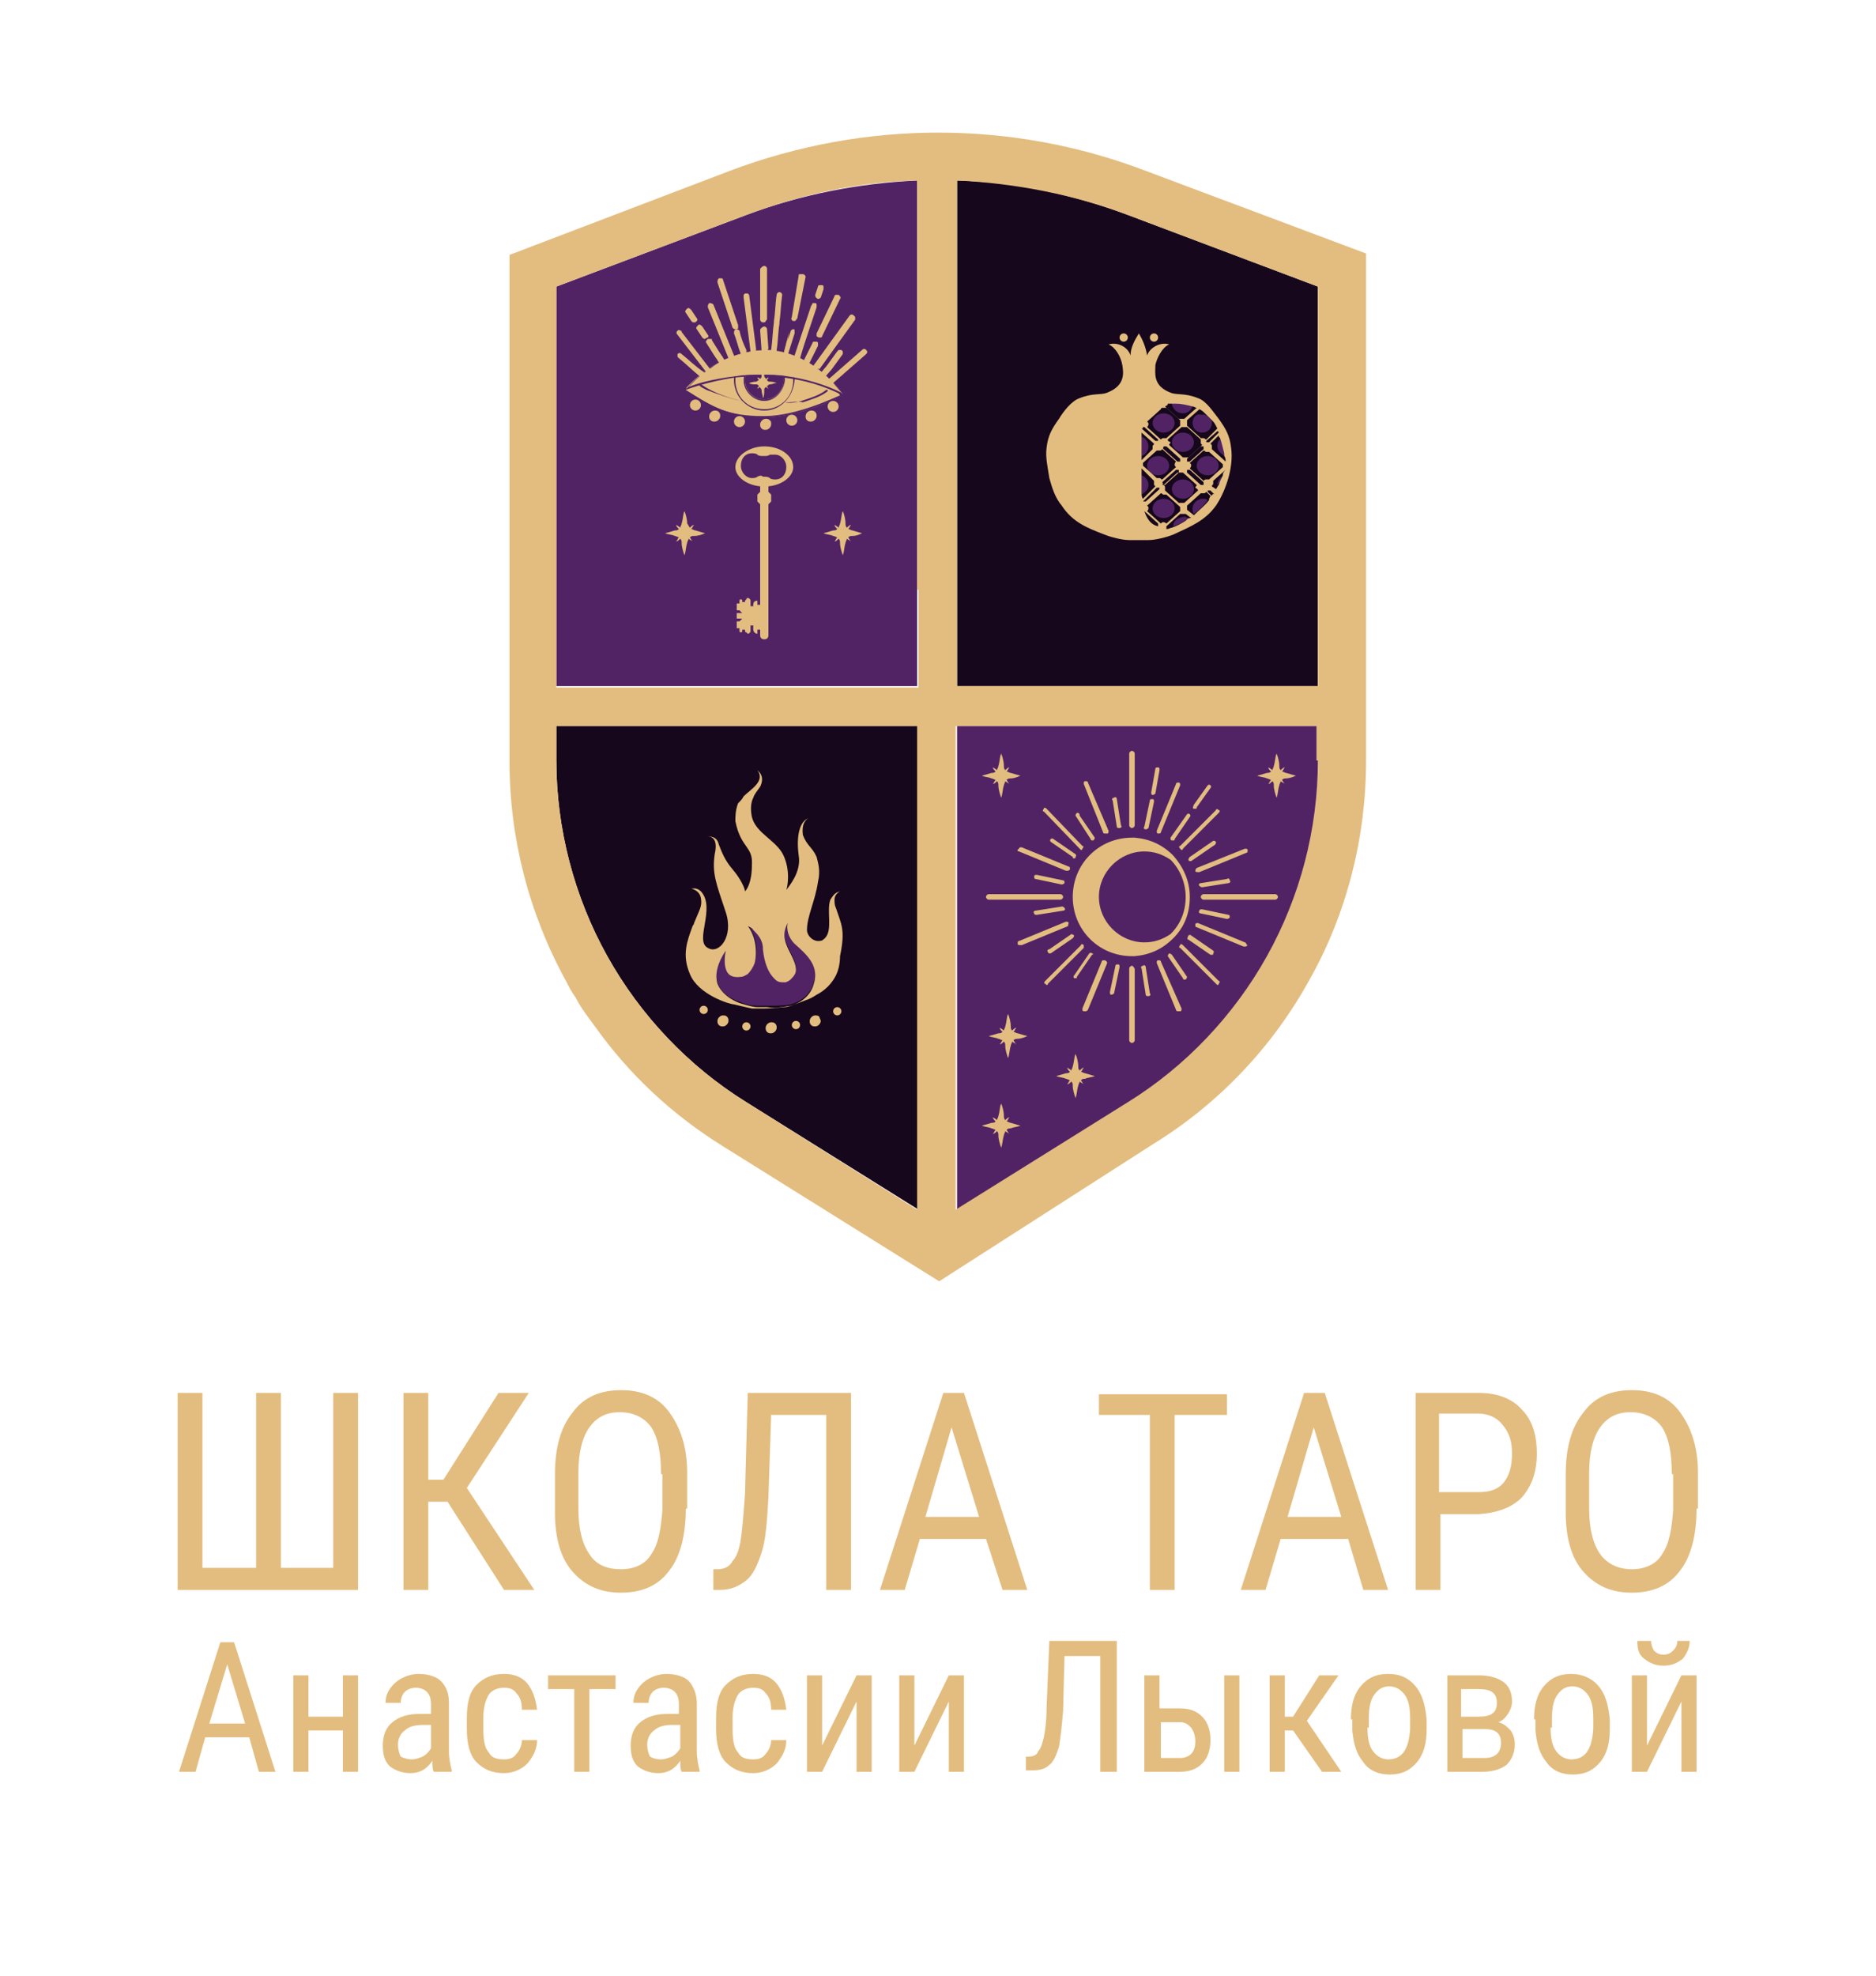 <?xml version="1.0" encoding="UTF-8"?> <svg xmlns="http://www.w3.org/2000/svg" width="950" height="1000" viewBox="0 0 950 1000" fill="none"> <g clip-path="url(#clip0_31_297)"> <path d="M377.964 557.882L465.132 612.275V367.505H281.729V384.939C281.729 419.806 290.795 453.977 307.531 483.963C324.268 513.949 348.675 539.751 377.964 557.882Z" fill="#16071C"></path> <path d="M667.364 145.051L571.13 108.789C543.236 98.328 513.947 92.052 484.659 91.355V347.282H667.364V145.051Z" fill="#16071C"></path> <path d="M377.964 108.788L281.729 145.05V297.77V347.282H464.435V297.77V91.355C435.146 92.749 405.858 98.328 377.964 108.788Z" fill="#512365"></path> <path d="M642.26 483.963C658.996 453.977 668.062 419.806 668.062 384.939V367.505H484.659V612.275L571.827 557.882C601.116 539.751 625.523 513.949 642.26 483.963Z" fill="#512365"></path> <path d="M580.195 86.472C512.552 60.67 437.936 60.67 369.596 86.472L258.02 129.011V385.636C258.02 423.99 267.782 462.344 286.611 496.514C288.006 499.304 289.4 502.093 291.492 504.883C294.282 510.461 297.768 514.645 301.255 519.527C318.689 543.934 340.307 564.157 366.109 580.196L475.593 648.537L584.379 578.802C617.155 558.578 644.351 529.987 663.18 495.817C682.008 462.344 691.771 423.99 691.771 384.938V128.313L580.195 86.472ZM667.364 384.938C667.364 419.806 658.299 453.976 641.562 483.962C624.826 513.948 600.418 539.75 571.13 557.881L483.961 612.274V367.505H666.667V384.938H667.364ZM465.132 298.467V347.979H281.729V298.467V145.05L377.964 108.788C405.858 98.327 435.146 92.051 464.435 91.354V298.467H465.132ZM667.364 347.281H484.658V91.354C513.947 92.749 543.236 98.327 571.13 108.788L667.364 145.05V347.281ZM281.729 384.938V367.505H464.435V612.274L377.964 557.881C348.675 539.75 324.268 513.948 307.531 483.962C290.795 453.976 281.729 419.108 281.729 384.938Z" fill="#E3BD7F"></path> <path d="M573.222 419.107C573.92 419.107 574.617 418.41 574.617 417.712V381.45C574.617 380.753 573.92 380.055 573.222 380.055C572.525 380.055 571.828 380.753 571.828 381.45V417.712C571.828 418.41 572.525 419.107 573.222 419.107Z" fill="#E3BD7F"></path> <path d="M573.222 488.842C572.525 488.842 571.828 489.54 571.828 490.237V526.499C571.828 527.196 572.525 527.894 573.222 527.894C573.92 527.894 574.617 527.196 574.617 526.499V490.237C573.92 489.54 573.92 488.842 573.222 488.842Z" fill="#E3BD7F"></path> <path d="M538.355 453.975C538.355 453.278 537.657 452.581 536.96 452.581H500.698C500.001 452.581 499.303 453.278 499.303 453.975C499.303 454.673 500.001 455.37 500.698 455.37H536.96C537.657 455.37 538.355 454.673 538.355 453.975Z" fill="#E3BD7F"></path> <path d="M645.746 452.581H609.484C608.787 452.581 608.089 453.278 608.089 453.975C608.089 454.673 608.787 455.37 609.484 455.37H645.746C646.444 455.37 647.141 454.673 647.141 453.975C647.141 453.278 646.444 452.581 645.746 452.581Z" fill="#E3BD7F"></path> <path d="M546.723 429.567L547.42 430.265C547.42 430.265 548.118 430.265 548.118 429.567C548.815 428.87 548.815 428.173 548.118 428.173L529.987 409.344C529.289 408.647 528.592 408.647 528.592 409.344C527.895 410.042 527.895 410.739 528.592 410.739L546.723 429.567Z" fill="#E3BD7F"></path> <path d="M599.024 478.382C598.327 477.685 597.629 477.685 597.629 478.382C596.932 479.079 596.932 479.777 597.629 479.777L615.761 497.908L616.458 498.605C616.458 498.605 617.155 498.605 617.155 497.908C617.853 497.21 617.853 496.513 617.155 496.513L599.024 478.382Z" fill="#E3BD7F"></path> <path d="M548.815 478.382C548.118 477.685 547.42 477.685 547.42 478.382L529.289 496.513C528.592 497.21 528.592 497.908 529.289 497.908L529.986 498.605C529.986 498.605 530.684 498.605 530.684 497.908L548.815 479.777C548.815 479.777 548.815 479.079 548.815 478.382Z" fill="#E3BD7F"></path> <path d="M597.629 429.567L598.327 430.265C598.327 430.265 599.024 430.265 599.024 429.567L617.155 411.436C617.853 410.739 617.853 410.041 617.155 410.041C616.458 409.344 615.761 409.344 615.761 410.041L597.629 428.173C596.932 428.173 596.932 428.87 597.629 429.567Z" fill="#E3BD7F"></path> <path d="M558.578 421.199C558.578 421.896 559.275 421.896 559.973 421.896C559.973 421.896 559.973 421.896 560.67 421.896C561.367 421.896 561.367 421.199 561.367 420.501L550.907 396.094C550.907 395.397 550.21 395.397 549.512 395.397C548.815 395.397 548.815 396.094 548.815 396.791L558.578 421.199Z" fill="#E3BD7F"></path> <path d="M587.866 486.749C587.866 486.052 587.169 486.052 586.472 486.052C585.774 486.052 585.774 486.749 585.774 487.447L595.537 511.157C595.537 511.854 596.235 511.854 596.932 511.854C596.932 511.854 596.932 511.854 597.629 511.854C598.327 511.854 598.327 511.157 598.327 510.459L587.866 486.749Z" fill="#E3BD7F"></path> <path d="M541.144 467.225C541.144 466.527 540.447 466.527 539.75 466.527L516.04 476.29C515.342 476.29 515.342 476.988 515.342 477.685C515.342 478.382 516.04 478.382 516.737 478.382C516.737 478.382 516.737 478.382 517.434 478.382L541.144 468.619C540.447 468.619 541.144 467.922 541.144 467.225Z" fill="#E3BD7F"></path> <path d="M605.301 440.725C605.301 441.422 605.998 441.422 606.695 441.422C606.695 441.422 606.695 441.422 607.393 441.422L631.103 431.659C631.8 431.659 631.8 430.962 631.8 430.264C631.8 429.567 631.103 429.567 630.405 429.567L605.998 439.33C605.301 440.027 605.301 440.725 605.301 440.725Z" fill="#E3BD7F"></path> <path d="M516.04 430.962L539.75 440.725C539.75 440.725 539.75 440.725 540.447 440.725C541.144 440.725 541.144 440.725 541.842 440.027C541.842 439.33 541.842 438.633 541.144 438.633L517.434 428.87C516.737 428.87 516.04 428.87 516.04 429.567C514.645 430.264 515.342 430.962 516.04 430.962Z" fill="#E3BD7F"></path> <path d="M630.405 476.988L606.695 467.225C605.998 467.225 605.301 467.225 605.301 467.922C605.301 468.619 605.301 469.317 605.998 469.317L629.708 479.08C629.708 479.08 629.708 479.08 630.405 479.08C631.103 479.08 631.103 479.08 631.8 478.382C631.103 478.382 631.103 476.988 630.405 476.988Z" fill="#E3BD7F"></path> <path d="M559.275 486.052C558.578 486.052 557.881 486.052 557.881 486.749L548.118 510.459C548.118 511.157 548.118 511.854 548.815 511.854C548.815 511.854 548.815 511.854 549.512 511.854C550.21 511.854 550.21 511.854 550.907 511.157L560.67 487.447C560.67 486.749 559.973 486.052 559.275 486.052Z" fill="#E3BD7F"></path> <path d="M586.472 421.896C587.169 421.896 587.169 421.896 586.472 421.896C587.169 421.896 587.866 421.896 587.866 421.199L597.629 397.489C597.629 396.791 597.629 396.094 596.932 396.094C596.235 396.094 595.537 396.094 595.537 396.791L585.774 420.501C585.774 421.199 585.774 421.896 586.472 421.896Z" fill="#E3BD7F"></path> <path d="M543.933 434.449C544.63 434.449 544.63 434.449 544.63 433.751C545.328 433.054 544.63 432.357 544.63 432.357L533.473 424.686C532.775 423.989 532.078 424.686 532.078 424.686C531.381 425.383 532.078 426.081 532.078 426.081L543.236 433.751C543.236 434.449 543.236 434.449 543.933 434.449Z" fill="#E3BD7F"></path> <path d="M601.814 475.592L612.971 483.263H613.668C614.366 483.263 614.366 483.263 614.366 482.566C615.063 481.868 614.366 481.171 614.366 481.171L603.208 473.5C602.511 472.803 601.814 473.5 601.814 473.5C601.116 474.895 601.116 475.592 601.814 475.592Z" fill="#E3BD7F"></path> <path d="M552.999 482.565C552.302 481.868 551.604 482.565 551.604 482.565L543.933 493.723C543.236 494.42 543.933 495.118 543.933 495.118H544.631C545.328 495.118 545.328 495.118 545.328 494.42L552.999 483.263C553.696 483.263 553.696 482.565 552.999 482.565Z" fill="#E3BD7F"></path> <path d="M593.445 425.383H594.143C594.84 425.383 594.84 425.383 594.84 424.686L602.511 413.528C603.208 412.831 602.511 412.133 602.511 412.133C601.814 411.436 601.116 412.133 601.116 412.133L592.748 423.988C592.748 424.686 592.748 425.383 593.445 425.383Z" fill="#E3BD7F"></path> <path d="M604.603 409.344H605.3C605.998 409.344 605.998 409.344 605.998 408.647L612.971 398.884C613.669 398.186 612.971 397.489 612.971 397.489C612.274 396.792 611.577 397.489 611.577 397.489L604.603 407.252C603.906 408.647 603.906 409.344 604.603 409.344Z" fill="#E3BD7F"></path> <path d="M538.355 445.606L525.105 442.817C524.408 442.817 523.71 442.817 523.71 443.514C523.71 444.211 523.71 444.909 524.408 444.909L537.658 447.698C538.355 447.698 539.052 447.001 539.052 447.001C539.052 446.304 539.052 445.606 538.355 445.606Z" fill="#E3BD7F"></path> <path d="M608.09 462.343L621.34 465.133C622.037 465.133 622.735 464.435 622.735 464.435C622.735 463.738 622.735 463.041 622.037 463.041L608.788 460.251C608.09 460.251 607.393 460.251 607.393 460.949C606.696 461.646 607.393 462.343 608.09 462.343Z" fill="#E3BD7F"></path> <path d="M566.249 488.145C565.551 488.145 564.854 488.145 564.854 488.842L562.064 502.092C562.064 502.789 562.064 503.487 562.762 503.487C563.459 503.487 564.157 502.789 564.157 502.789L566.946 489.54C566.946 488.842 566.946 488.145 566.249 488.145Z" fill="#E3BD7F"></path> <path d="M580.196 419.805C580.894 419.805 581.591 419.108 581.591 419.108L584.38 405.858C584.38 405.161 584.38 404.463 583.683 404.463C582.986 404.463 582.288 404.463 582.288 405.161L579.499 418.41C578.801 419.108 579.499 419.805 580.196 419.805Z" fill="#E3BD7F"></path> <path d="M537.658 458.857L524.408 460.949C523.711 460.949 523.013 461.646 523.711 462.344C523.711 463.041 524.408 463.041 525.105 463.041L538.355 460.949C539.052 460.949 539.75 460.251 539.052 459.554C538.355 458.857 538.355 458.857 537.658 458.857Z" fill="#E3BD7F"></path> <path d="M608.788 449.092L622.037 447C622.735 447 623.432 446.303 622.735 445.605C622.735 444.908 622.037 444.211 621.34 444.908L608.09 447C607.393 447 606.696 447.698 607.393 448.395C607.393 448.395 608.09 449.092 608.788 449.092Z" fill="#E3BD7F"></path> <path d="M580.196 489.539C580.196 488.842 579.498 488.145 578.801 488.842C578.104 488.842 577.406 489.539 578.104 490.237L580.196 503.486C580.196 504.184 580.893 504.184 581.591 504.184C582.288 504.184 582.985 503.486 582.288 502.789L580.196 489.539Z" fill="#E3BD7F"></path> <path d="M565.551 418.41C565.551 419.108 566.249 419.108 566.946 419.108C567.643 419.108 568.341 418.41 567.643 417.713L565.551 404.463C565.551 403.766 564.854 403.069 564.157 403.766C563.459 403.766 562.762 404.463 563.459 405.161L565.551 418.41Z" fill="#E3BD7F"></path> <path d="M552.302 424.687C552.302 425.384 552.999 425.384 552.999 425.384H553.696C554.394 424.687 554.394 423.989 554.394 423.989L546.723 412.832C546.723 411.437 546.026 411.437 545.328 411.437C544.631 412.134 544.631 412.832 544.631 412.832L552.302 424.687Z" fill="#E3BD7F"></path> <path d="M593.445 483.263C592.748 482.566 592.05 482.566 592.05 482.566C591.353 483.263 591.353 483.961 591.353 483.961L599.024 495.118C599.024 495.816 599.721 495.816 599.721 495.816H600.419C601.116 495.118 601.116 494.421 601.116 494.421L593.445 483.263Z" fill="#E3BD7F"></path> <path d="M530.684 481.869C530.684 482.567 531.382 482.567 531.382 482.567H532.079L543.237 474.896C543.934 474.198 543.934 473.501 543.934 473.501C543.237 472.804 542.539 472.804 542.539 472.804L531.382 480.475C530.684 480.475 529.987 481.172 530.684 481.869Z" fill="#E3BD7F"></path> <path d="M615.761 426.08C615.064 425.383 614.366 425.383 613.669 426.08L602.511 433.751C601.814 434.448 601.814 435.146 601.814 435.146C601.814 435.843 602.511 435.843 602.511 435.843H603.209L614.366 428.172C615.761 427.475 615.761 426.777 615.761 426.08Z" fill="#E3BD7F"></path> <path d="M573.222 483.962C573.92 483.962 573.92 483.962 574.617 483.962C582.288 483.264 588.564 480.475 594.143 474.896C599.722 469.317 602.511 462.344 602.511 453.976C602.511 445.607 599.024 438.634 594.143 433.055C588.564 427.476 582.288 424.687 574.617 423.99C573.92 423.99 573.92 423.99 573.222 423.99C556.486 423.99 543.236 437.239 543.236 453.976C543.236 470.712 556.486 483.962 573.222 483.962ZM592.748 472.804C588.564 475.593 584.38 476.988 579.499 476.988C566.946 476.988 556.486 466.528 556.486 453.976C556.486 441.423 566.946 430.963 579.499 430.963C584.38 430.963 588.564 432.358 592.748 435.147C597.63 440.029 600.419 447.002 600.419 453.976C600.419 461.646 597.63 467.923 592.748 472.804Z" fill="#E3BD7F"></path> <path d="M583.682 402.37C583.682 402.37 584.38 402.37 583.682 402.37C584.38 402.37 585.077 401.673 585.077 401.673L587.169 389.818C587.169 389.121 587.169 388.423 586.472 388.423C585.774 388.423 585.077 388.423 585.077 389.121L582.985 400.976C582.985 401.673 582.985 402.37 583.682 402.37Z" fill="#E3BD7F"></path> <path d="M656.206 392.608C656.206 392.608 653.417 391.91 651.325 391.213C650.628 391.213 649.93 390.515 649.233 390.515C649.93 389.818 649.93 389.121 650.628 388.423C649.93 388.423 649.233 389.121 648.536 389.818C647.838 389.121 647.838 388.423 647.838 387.726C647.838 385.634 647.141 382.845 646.444 381.45C645.746 382.845 645.746 385.634 645.049 387.726C645.049 388.423 644.352 389.121 644.352 389.818C643.654 389.121 642.259 388.423 642.259 388.423C642.259 389.121 642.957 389.818 643.654 390.515C642.957 391.213 642.259 391.213 641.562 391.213C639.47 391.91 636.681 392.608 636.681 392.608C638.075 393.305 640.167 393.305 641.562 394.002C642.259 394.002 642.957 394.7 643.654 394.7C642.957 395.397 642.957 396.094 642.259 396.792C642.957 396.792 643.654 396.094 644.352 395.397C645.049 396.094 645.049 396.792 645.049 397.489C645.049 399.581 645.746 401.673 646.444 403.765C647.141 402.37 647.141 399.581 647.838 397.489C647.838 396.792 648.536 396.094 648.536 395.397C649.233 396.094 649.93 396.094 650.628 396.792C650.628 396.792 649.93 396.094 649.233 394.7C649.93 394.002 650.628 394.002 651.325 394.002C652.72 394.002 654.812 393.305 656.206 392.608Z" fill="#E3BD7F"></path> <path d="M516.737 392.608C516.737 392.608 513.947 391.91 511.855 391.213C511.158 391.213 510.461 390.515 509.763 390.515C510.461 389.818 510.461 389.121 511.158 388.423C510.461 388.423 509.763 389.121 509.066 389.818C508.368 389.121 508.368 388.423 508.368 387.726C508.368 385.634 507.671 382.845 506.974 381.45C506.276 382.845 506.276 385.634 505.579 387.726C505.579 388.423 504.882 389.121 504.882 389.818C504.184 389.121 502.79 388.423 502.79 388.423C502.79 389.121 503.487 389.818 504.184 390.515C503.487 391.213 502.79 391.213 502.092 391.213C500 391.91 497.211 392.608 497.211 392.608C498.606 393.305 500.698 393.305 502.092 394.002C502.79 394.002 503.487 394.7 504.184 394.7C503.487 395.397 503.487 396.094 502.79 396.792C503.487 396.792 504.184 396.094 504.882 395.397C505.579 396.094 505.579 396.792 505.579 397.489C505.579 399.581 506.276 401.673 506.974 403.765C507.671 402.37 507.671 399.581 508.368 397.489C508.368 396.792 509.066 396.094 509.066 395.397C509.763 396.094 510.461 396.094 511.158 396.792C511.158 396.792 510.461 396.094 509.763 394.7C510.461 394.002 511.158 394.002 511.855 394.002C513.25 394.002 515.342 393.305 516.737 392.608Z" fill="#E3BD7F"></path> <path d="M516.737 569.735C516.737 569.735 513.947 569.038 511.855 568.34C511.158 568.34 510.461 567.643 509.763 567.643C510.461 566.945 510.461 566.248 511.158 565.551C510.461 565.551 509.763 566.248 509.066 566.945C508.368 566.248 508.368 565.551 508.368 564.853C508.368 562.761 507.671 559.972 506.974 558.577C506.276 559.972 506.276 562.761 505.579 564.853C505.579 565.551 504.882 566.248 504.882 566.945C504.184 566.248 502.79 565.551 502.79 565.551C502.79 566.248 503.487 566.945 504.184 567.643C503.487 568.34 502.79 568.34 502.092 568.34C500 569.038 497.211 569.735 497.211 569.735C498.606 570.432 500.698 570.432 502.092 571.13C502.79 571.13 503.487 571.827 504.184 571.827C503.487 572.524 503.487 573.222 502.79 573.919C503.487 573.919 504.184 573.222 504.882 572.524C505.579 573.222 505.579 573.919 505.579 574.616C505.579 576.708 506.276 578.8 506.974 580.892C507.671 579.498 507.671 576.708 508.368 574.616C508.368 573.919 509.066 573.222 509.066 572.524C509.763 573.222 510.461 573.222 511.158 573.919C511.158 573.919 510.461 573.222 509.763 571.827C510.461 571.13 511.158 571.13 511.855 571.13C513.25 570.432 515.342 570.432 516.737 569.735Z" fill="#E3BD7F"></path> <path d="M554.394 544.63C554.394 544.63 551.605 543.932 549.513 543.235C548.815 543.235 548.118 542.538 547.42 542.538C548.118 541.84 548.118 541.143 548.815 540.446C548.118 540.446 547.42 541.143 546.723 541.84C546.026 541.143 546.026 540.446 546.026 539.748C546.026 537.656 545.328 534.867 544.631 533.472C543.934 534.867 543.934 537.656 543.236 539.748C543.236 540.446 542.539 541.143 542.539 541.84C541.842 541.143 540.447 540.446 540.447 540.446C540.447 541.143 541.144 541.84 541.842 542.538C541.144 543.235 540.447 543.235 539.75 543.235C537.658 543.932 534.868 544.63 534.868 544.63C536.263 545.327 538.355 545.327 539.75 546.024C540.447 546.024 541.144 546.722 541.842 546.722C541.144 547.419 541.144 548.116 540.447 548.814C541.144 548.814 541.842 548.117 542.539 547.419C543.236 548.117 543.236 548.814 543.236 549.511C543.236 551.603 543.934 553.695 544.631 555.787C545.328 554.393 545.328 551.603 546.026 549.511C546.026 548.814 546.723 548.117 546.723 547.419C547.42 548.117 548.118 548.116 548.815 548.814C548.815 548.814 548.118 548.117 547.42 546.722C548.118 546.024 548.815 546.024 549.513 546.024C550.907 545.327 552.999 545.327 554.394 544.63Z" fill="#E3BD7F"></path> <path d="M520.224 524.406C520.224 524.406 517.434 523.709 515.342 523.012C514.645 523.012 513.947 522.314 513.25 522.314C513.947 521.617 513.947 520.92 514.645 520.222C513.947 520.222 513.25 520.92 512.553 521.617C511.855 520.92 511.855 520.222 511.855 519.525C511.855 517.433 511.158 514.644 510.461 513.249C509.763 514.644 509.763 517.433 509.066 519.525C509.066 520.222 508.369 520.92 508.369 521.617C507.671 520.92 506.277 520.222 506.277 520.222C506.277 520.92 506.974 521.617 507.671 522.314C506.974 523.012 506.277 523.012 505.579 523.012C503.487 523.709 500.698 524.406 500.698 524.406C502.092 525.104 504.184 525.104 505.579 525.801C506.277 525.801 506.974 526.499 507.671 526.499C506.974 527.196 506.974 527.893 506.277 528.591C506.974 528.591 507.671 527.893 508.369 527.196C509.066 527.893 509.066 528.591 509.066 529.288C509.066 531.38 509.763 533.472 510.461 535.564C511.158 534.169 511.158 531.38 511.855 529.288C511.855 528.591 512.553 527.893 512.553 527.196C513.25 527.893 513.947 527.893 514.645 528.591C514.645 528.591 513.947 527.893 513.25 526.499C513.947 525.801 514.645 525.801 515.342 525.801C516.737 525.801 518.829 525.104 520.224 524.406Z" fill="#E3BD7F"></path> <path d="M347.28 197.35C347.28 197.35 364.017 176.43 389.121 177.825C414.226 178.522 426.778 200.14 426.778 200.14C426.778 200.14 405.16 211.297 387.029 211.297C368.898 210.6 361.227 206.416 347.28 197.35Z" fill="#E3BD7F"></path> <path d="M387.727 211.297H387.029C368.898 211.297 361.227 207.113 347.28 197.35C347.28 197.35 351.464 191.771 358.438 186.89C365.411 182.009 375.872 177.127 389.121 177.127C402.371 177.824 412.134 184.101 417.713 188.982C423.989 194.561 427.476 200.14 427.476 200.14C426.778 200.14 405.16 211.297 387.727 211.297ZM347.28 197.35C361.227 206.416 368.898 210.6 386.332 210.6H387.029C403.766 210.6 423.291 200.837 425.384 200.14C424.686 198.745 421.897 194.561 416.318 189.679C410.739 184.798 400.976 178.522 388.424 177.824C375.174 177.127 364.714 182.706 358.438 187.587C352.162 191.771 348.675 195.956 347.28 197.35Z" fill="#512365"></path> <path d="M387.029 207.811C378.661 207.811 371.688 200.837 371.688 192.469C371.688 184.101 378.661 177.127 387.029 177.127C395.397 177.127 402.371 184.101 402.371 192.469C401.674 200.837 395.397 207.811 387.029 207.811ZM387.029 177.825C378.661 177.825 372.385 184.101 372.385 192.469C372.385 200.837 378.661 207.113 387.029 207.113C395.397 207.113 401.674 200.837 401.674 192.469C401.674 184.101 394.7 177.825 387.029 177.825Z" fill="#512365"></path> <path d="M387.029 202.232C392.42 202.232 396.791 197.861 396.791 192.47C396.791 187.078 392.42 182.707 387.029 182.707C381.637 182.707 377.266 187.078 377.266 192.47C377.266 197.861 381.637 202.232 387.029 202.232Z" fill="#512365"></path> <path d="M387.029 202.93C381.45 202.93 376.568 198.048 376.568 192.469C376.568 186.891 381.45 182.009 387.029 182.009C392.607 182.009 397.489 186.891 397.489 192.469C396.792 198.048 392.607 202.93 387.029 202.93ZM387.029 182.707C381.45 182.707 377.266 186.891 377.266 192.469C377.266 198.048 381.45 202.232 387.029 202.232C392.607 202.232 396.792 198.048 396.792 192.469C396.792 187.588 391.91 182.707 387.029 182.707Z" fill="#512365"></path> <path d="M375.174 202.93C368.898 201.535 363.319 199.443 357.741 197.351C356.346 196.654 354.951 195.956 354.254 195.259C354.254 195.259 354.254 195.259 354.254 194.562C354.254 194.562 354.254 194.562 354.951 194.562C356.346 195.259 357.043 195.956 358.438 196.654C363.319 199.443 369.596 201.535 375.174 202.93C375.872 202.93 375.872 202.233 375.174 202.93C375.174 202.93 375.872 202.93 375.174 202.93Z" fill="#512365"></path> <path d="M399.581 203.627C398.883 203.627 398.186 203.627 397.489 203.627C400.278 204.324 403.068 203.627 405.857 202.929C410.041 201.535 414.922 200.14 418.409 197.35C418.409 197.35 418.409 197.35 419.107 197.35C419.107 197.35 419.107 197.35 419.107 198.048C415.62 200.837 410.738 202.232 406.554 203.627C403.765 202.929 401.673 203.627 399.581 203.627Z" fill="#512365"></path> <path d="M389.121 177.128C364.017 176.43 347.28 196.654 347.28 196.654C347.28 196.654 388.424 179.22 426.778 199.443C426.778 200.14 414.226 178.522 389.121 177.128Z" fill="#E3BD7F"></path> <path d="M426.778 200.141C406.555 189.68 386.332 189.68 372.385 191.075C357.741 193.167 347.28 197.351 347.28 197.351C347.28 197.351 351.464 191.772 358.438 186.891C365.411 182.009 375.872 177.128 389.121 177.128C402.371 177.825 412.134 184.101 417.713 188.983C423.291 194.562 426.778 199.443 426.778 200.141ZM385.635 189.68C389.819 189.68 394.003 189.68 398.187 190.378C407.95 191.772 417.713 194.562 426.081 198.746C424.686 197.351 421.897 193.167 417.015 188.983C411.437 184.101 401.674 177.825 389.121 177.128C375.872 176.431 365.411 182.009 359.135 186.891C353.556 190.378 350.07 194.562 348.675 195.956C351.464 194.562 360.53 191.772 373.082 190.378C376.569 189.68 381.45 189.68 385.635 189.68Z" fill="#512365"></path> <path d="M364.017 208.509C363.319 207.812 362.622 207.812 361.925 207.812C360.53 207.812 359.135 209.206 359.135 210.601C359.135 211.298 359.135 211.996 359.833 212.693C360.53 213.39 361.227 213.39 361.925 213.39C363.319 213.39 364.714 211.996 364.714 210.601C364.714 209.904 364.714 209.206 364.017 208.509Z" fill="#E3BD7F"></path> <path d="M412.831 208.509C412.133 207.812 411.436 207.812 410.739 207.812C409.344 207.812 407.949 209.206 407.949 210.601C407.949 211.298 407.949 211.996 408.647 212.693C409.344 213.39 410.041 213.39 410.739 213.39C412.133 213.39 413.528 211.996 413.528 210.601C413.528 209.904 413.528 209.206 412.831 208.509Z" fill="#E3BD7F"></path> <path d="M389.819 212.692C389.122 211.995 388.424 211.995 387.727 211.995C386.332 211.995 384.938 213.389 384.938 214.784C384.938 215.481 384.937 216.179 385.635 216.876C386.332 217.574 387.03 217.574 387.727 217.574C389.122 217.574 390.516 216.179 390.516 214.784C390.516 213.389 390.516 213.389 389.819 212.692Z" fill="#E3BD7F"></path> <path d="M352.162 207.811C353.703 207.811 354.951 206.562 354.951 205.022C354.951 203.481 353.703 202.232 352.162 202.232C350.621 202.232 349.373 203.481 349.373 205.022C349.373 206.562 350.621 207.811 352.162 207.811Z" fill="#E3BD7F"></path> <path d="M374.477 216.179C376.017 216.179 377.266 214.93 377.266 213.39C377.266 211.849 376.017 210.6 374.477 210.6C372.936 210.6 371.688 211.849 371.688 213.39C371.688 214.93 372.936 216.179 374.477 216.179Z" fill="#E3BD7F"></path> <path d="M400.976 215.482C402.517 215.482 403.766 214.233 403.766 212.692C403.766 211.152 402.517 209.903 400.976 209.903C399.436 209.903 398.187 211.152 398.187 212.692C398.187 214.233 399.436 215.482 400.976 215.482Z" fill="#E3BD7F"></path> <path d="M421.897 208.508C423.437 208.508 424.686 207.26 424.686 205.719C424.686 204.179 423.437 202.93 421.897 202.93C420.356 202.93 419.107 204.179 419.107 205.719C419.107 207.26 420.356 208.508 421.897 208.508Z" fill="#E3BD7F"></path> <path d="M372.385 165.97L364.017 142.957C364.017 142.957 364.017 142.957 364.017 142.26C364.017 142.26 364.017 142.26 364.714 142.26L372.385 165.97C372.385 165.97 372.385 165.272 372.385 165.97Z" fill="#C5974A"></path> <path d="M372.385 166.667C371.688 166.667 370.991 165.97 370.991 165.97L363.32 142.958C363.32 142.26 363.32 141.563 364.017 140.865C364.715 140.865 364.715 140.865 365.412 140.865C366.109 140.865 366.109 141.563 366.109 141.563L373.78 164.575C373.78 165.273 373.78 165.273 373.78 165.97C373.78 166.667 373.083 166.667 372.385 166.667Z" fill="#E3BD7F"></path> <path d="M354.952 189.681C351.465 186.891 347.281 183.404 343.794 180.615C343.794 180.615 343.794 180.615 343.794 179.918C343.794 179.918 343.794 179.918 344.491 179.918C347.978 183.404 351.465 186.194 354.952 189.681Z" fill="#C5974A"></path> <path d="M354.952 191.074C354.254 191.074 354.254 191.074 354.254 190.377C350.768 187.588 347.281 184.101 343.794 181.311L343.097 180.614C343.097 179.917 343.097 179.917 343.097 179.219C343.794 178.522 344.491 178.522 345.189 179.219C348.675 182.009 352.162 185.496 356.346 188.285C357.044 188.982 357.044 189.68 356.346 190.377C355.649 191.074 355.649 191.074 354.952 191.074Z" fill="#E3BD7F"></path> <path d="M365.411 183.404C364.714 183.404 364.714 183.404 365.411 183.404C364.714 182.707 364.017 182.01 364.017 181.312L362.622 179.22C361.227 177.128 360.53 175.734 359.135 173.642C359.135 173.642 359.135 173.642 359.135 172.944C359.135 172.944 359.135 172.944 359.833 172.944C361.227 175.036 361.925 176.431 363.319 178.523L364.714 180.615C364.714 181.312 364.714 182.01 365.411 183.404C365.411 182.707 365.411 182.707 365.411 183.404Z" fill="#C5974A"></path> <path d="M365.412 184.101C364.715 184.101 364.715 184.101 364.017 183.403C363.32 182.706 363.32 182.008 362.622 181.311L361.228 179.219C359.833 177.127 359.136 175.732 357.741 173.64C357.044 172.943 357.741 172.246 358.438 171.548C359.136 171.548 359.136 171.548 359.833 171.548C360.53 171.548 360.53 171.548 360.53 172.246C361.925 174.338 362.622 175.732 364.017 177.824L365.412 179.916C366.109 180.614 366.109 181.311 366.807 182.008C366.807 182.008 367.504 182.706 366.807 183.403C366.807 184.101 366.807 184.101 366.109 184.101H365.412Z" fill="#E3BD7F"></path> <path d="M376.569 178.522C375.174 175.036 373.779 171.549 373.082 168.062C374.477 171.549 375.871 175.036 376.569 178.522Z" fill="#C5974A"></path> <path d="M376.569 179.917C375.872 179.917 375.174 179.22 375.174 179.22C373.78 175.733 373.082 172.247 371.688 168.76C371.688 168.063 371.688 167.365 372.385 166.668C373.082 166.668 373.78 166.668 374.477 167.365C375.174 170.852 376.569 174.339 377.964 177.128C377.964 177.825 377.964 177.825 377.964 178.523C377.964 179.917 377.266 179.917 376.569 179.917Z" fill="#E3BD7F"></path> <path d="M387.029 177.825C387.029 177.825 387.029 177.128 387.029 177.825L386.332 167.365L387.029 177.825C387.029 177.825 387.029 177.128 387.029 177.825Z" fill="#C5974A"></path> <path d="M387.03 178.523C386.332 178.523 385.635 177.826 385.635 177.128L384.938 167.365C384.938 166.668 384.937 166.668 385.635 165.971C385.635 165.971 386.332 165.273 387.03 165.273C387.727 165.273 388.424 165.971 388.424 166.668L389.122 176.431C388.424 177.826 387.727 178.523 387.03 178.523Z" fill="#E3BD7F"></path> <path d="M396.792 179.917C396.792 179.917 396.792 180.615 396.792 179.917C396.792 179.917 396.792 180.615 396.792 179.917C398.884 170.154 396.792 178.523 399.581 168.062C397.489 180.615 400.976 168.062 396.792 179.917C397.489 179.917 397.489 180.615 396.792 179.917Z" fill="#C5974A"></path> <path d="M398.187 182.01H397.489C397.489 182.01 396.792 182.01 396.792 181.312L396.095 179.917L396.792 179.22C397.489 175.733 398.187 174.339 398.187 174.339C398.187 173.641 398.187 173.641 399.581 170.155L400.279 168.063C400.279 167.365 400.976 166.668 401.674 166.668C402.371 166.668 402.371 166.668 402.371 167.365C402.371 168.063 402.371 168.063 402.371 168.76L398.187 182.01Z" fill="#E3BD7F"></path> <path d="M408.647 183.404C408.647 183.404 408.647 182.707 408.647 183.404L412.832 174.339C412.832 174.339 412.832 174.339 413.529 174.339C413.529 174.339 413.529 174.339 413.529 175.036L408.647 183.404C408.647 183.404 409.345 183.404 408.647 183.404Z" fill="#C5974A"></path> <path d="M408.647 184.102H407.95C407.252 184.102 407.252 183.404 407.252 183.404C407.252 182.707 407.252 182.707 407.252 182.01L411.437 173.642C411.437 172.944 412.134 172.944 412.134 172.944C412.831 172.944 412.831 172.944 413.529 172.944C414.226 172.944 414.226 173.642 414.226 173.642C414.226 174.339 414.226 174.339 414.226 175.036L410.042 183.404C410.042 184.102 409.344 184.102 408.647 184.102Z" fill="#E3BD7F"></path> <path d="M414.923 191.773C414.226 191.773 414.226 191.773 414.923 191.773C415.621 191.075 419.108 186.891 419.805 186.194L425.384 178.523C425.384 178.523 425.384 178.523 426.081 178.523C426.081 178.523 426.081 178.523 426.081 179.221L420.502 186.891C419.107 187.589 415.621 191.075 414.923 191.773Z" fill="#C5974A"></path> <path d="M414.924 193.166C414.226 193.166 414.226 193.166 413.529 192.469C412.832 191.772 413.529 191.074 414.226 190.377C414.924 189.68 417.713 186.193 418.411 185.496L423.989 177.825L424.687 177.127C425.384 177.127 425.384 177.127 426.081 177.127L426.779 177.825C426.779 178.522 426.779 178.522 426.779 179.219L421.2 186.89C420.503 187.588 417.016 191.772 416.318 192.469C415.621 193.166 414.924 193.166 414.924 193.166Z" fill="#E3BD7F"></path> <path d="M386.332 161.785L385.635 136.681L386.332 161.785C387.029 161.785 387.029 161.785 386.332 161.785Z" fill="#C5974A"></path> <path d="M386.332 163.181C385.635 163.181 384.938 162.483 384.938 161.786V136.681C384.938 135.984 384.937 135.984 385.635 135.287C385.635 135.287 386.332 134.589 387.03 134.589C387.727 134.589 388.424 135.287 388.424 135.984V161.089C388.424 161.786 388.424 161.786 387.727 162.483C387.727 163.181 387.03 163.181 386.332 163.181Z" fill="#E3BD7F"></path> <path d="M401.674 161.089C401.674 161.089 401.674 161.786 401.674 161.089L405.858 139.471L401.674 161.089C401.674 161.089 402.371 161.089 401.674 161.089Z" fill="#C5974A"></path> <path d="M402.372 162.484C401.674 162.484 400.977 162.484 400.977 161.786C400.28 161.089 400.977 161.089 400.977 160.392L404.464 139.471C404.464 138.774 404.464 138.774 405.161 138.774C405.161 138.774 405.858 138.774 406.556 138.774C407.253 138.774 407.95 139.471 407.95 140.169L403.766 161.089C403.069 161.786 403.069 162.484 402.372 162.484Z" fill="#E3BD7F"></path> <path d="M414.923 170.154C414.923 170.154 414.923 169.456 414.923 170.154C414.923 169.456 414.923 169.456 414.923 170.154L423.988 150.628C423.988 150.628 423.988 150.628 424.686 150.628C424.686 150.628 424.686 150.628 424.686 151.325L414.923 170.154C414.923 170.154 414.923 169.456 414.923 170.154Z" fill="#C5974A"></path> <path d="M414.923 170.851C414.226 170.851 413.528 170.154 413.528 170.154C413.528 169.457 413.528 169.457 413.528 168.759L422.594 149.931C422.594 149.233 423.291 149.233 423.291 149.233C423.989 149.233 423.989 149.233 424.686 149.233C425.383 149.931 426.081 150.628 425.383 151.325L416.318 170.154C416.318 170.851 415.62 170.851 414.923 170.851Z" fill="#E3BD7F"></path> <path d="M358.438 186.891L343.794 168.76C343.794 168.76 343.794 168.76 343.794 168.062C343.794 168.062 343.794 168.062 344.491 168.062L358.438 186.891C359.136 186.891 359.136 186.891 358.438 186.891C358.438 186.891 359.136 186.891 358.438 186.891Z" fill="#C5974A"></path> <path d="M358.438 188.285C357.741 188.285 357.741 188.285 357.043 187.587L343.096 169.456C342.399 168.759 342.399 168.062 343.096 167.364C343.096 167.364 343.794 166.667 344.491 167.364C345.188 167.364 345.188 167.364 345.188 168.062L359.135 186.193C359.833 186.89 359.833 187.587 359.135 188.285C359.135 188.285 359.135 188.285 358.438 188.285Z" fill="#E3BD7F"></path> <path d="M370.293 180.615L359.833 154.813C359.833 154.813 359.833 154.813 359.833 154.115C359.833 154.115 359.833 154.115 360.53 154.115L370.293 180.615Z" fill="#C5974A"></path> <path d="M370.293 182.009C369.596 182.009 368.898 181.312 368.898 181.312L358.438 155.51C358.438 154.813 358.438 154.115 359.135 153.418C359.833 153.418 360.53 153.418 361.227 154.115L371.688 179.917C371.688 180.615 371.688 180.615 371.688 181.312C371.688 181.312 370.99 182.009 370.293 182.009Z" fill="#E3BD7F"></path> <path d="M381.451 177.825L377.267 149.931L381.451 177.825C382.148 177.825 382.148 177.825 381.451 177.825Z" fill="#C5974A"></path> <path d="M381.45 179.22C380.753 179.22 380.056 178.522 380.056 177.825L376.569 150.628C376.569 149.931 376.569 149.931 376.569 149.234L377.266 148.536C377.964 148.536 377.964 148.536 378.661 148.536L379.358 149.234L382.845 176.43C382.845 177.128 382.845 177.128 382.845 177.825C382.845 178.522 382.148 178.522 381.45 179.22Z" fill="#E3BD7F"></path> <path d="M391.911 177.825C391.911 172.943 392.608 168.062 392.608 163.878C393.305 159.693 393.305 154.812 394.003 149.931C393.305 154.812 393.305 158.996 392.608 163.878C393.305 168.759 392.608 172.943 391.911 177.825C392.608 177.825 392.608 177.825 391.911 177.825Z" fill="#C5974A"></path> <path d="M391.91 179.22C391.213 179.22 391.213 179.22 390.515 178.522C390.515 178.522 389.818 177.825 390.515 177.128C391.213 172.246 391.213 168.062 391.91 163.181V162.483C392.608 158.299 392.608 153.418 393.305 149.234C393.305 148.536 394.002 147.839 394.7 147.839C395.397 147.839 396.094 148.536 396.094 149.234C395.397 154.115 395.397 158.299 394.7 163.181V163.878C394.002 168.062 394.002 172.944 393.305 177.128C393.305 178.522 393.305 179.22 391.91 179.22Z" fill="#E3BD7F"></path> <path d="M403.766 180.614C405.16 175.733 406.555 171.549 407.95 167.365C409.344 163.181 410.739 158.997 412.134 154.812C410.739 158.997 409.344 163.878 407.95 167.365C407.252 171.549 405.858 176.43 403.766 180.614C403.766 180.614 404.463 180.614 403.766 180.614Z" fill="#C5974A"></path> <path d="M403.766 182.009C402.371 182.009 402.371 180.615 402.371 179.917C403.766 175.733 405.16 171.549 406.555 167.365C407.95 163.181 409.345 158.997 410.739 154.813C411.437 154.115 411.437 153.418 411.437 153.418C412.134 153.418 412.134 153.418 412.831 153.418C413.529 153.418 413.529 154.115 413.529 154.115C413.529 154.813 413.529 154.813 413.529 155.51C412.134 159.694 410.739 163.878 409.345 168.062C407.95 172.247 406.555 176.431 405.16 181.312C405.16 182.009 404.463 182.009 403.766 182.009Z" fill="#E3BD7F"></path> <path d="M412.831 185.496C412.134 185.496 412.134 184.799 412.831 185.496L430.962 160.392C430.962 160.392 430.962 160.392 431.66 160.392C431.66 160.392 431.66 160.392 431.66 161.089L412.831 185.496Z" fill="#C5974A"></path> <path d="M412.831 186.89H412.134C411.437 186.193 411.437 185.495 412.134 184.798L430.265 159.693C430.962 158.996 431.66 158.996 432.357 159.693L433.054 160.391C433.054 161.088 433.054 161.088 433.054 161.785L414.923 186.89C413.529 186.193 412.831 186.89 412.831 186.89Z" fill="#E3BD7F"></path> <path d="M421.199 193.166L437.936 177.824C437.936 177.824 437.936 177.824 438.633 177.824C438.633 177.824 438.633 177.824 438.633 178.522L421.199 193.166Z" fill="#C5974A"></path> <path d="M421.199 194.562C420.502 194.562 420.502 194.562 419.805 193.864C419.107 193.167 419.107 192.47 419.805 191.772L436.541 177.128C437.238 176.431 437.936 176.431 438.633 177.128C439.331 177.825 439.331 178.523 438.633 179.22L421.897 193.864C421.897 194.562 421.897 194.562 421.199 194.562Z" fill="#E3BD7F"></path> <path d="M414.226 149.932C414.226 149.932 413.529 149.932 414.226 149.932L415.621 145.05C415.621 145.05 415.621 145.05 416.318 145.05C416.318 145.05 416.318 145.05 416.318 145.748L414.226 149.932Z" fill="#C5974A"></path> <path d="M414.226 151.325C412.832 150.628 412.832 149.93 412.832 149.233L414.226 145.049C414.226 144.351 414.924 144.351 414.924 144.351C415.621 144.351 415.621 144.351 416.318 144.351C417.016 144.351 417.016 145.049 417.016 145.049C417.016 145.746 417.016 145.746 417.016 146.443L415.621 150.628C415.621 150.628 414.924 151.325 414.226 151.325Z" fill="#E3BD7F"></path> <path d="M393.305 193.865C393.305 193.865 391.911 193.167 389.819 193.167C389.121 193.167 389.121 193.167 388.424 192.47C388.424 191.773 389.121 191.773 389.121 191.075C388.424 191.075 388.424 191.773 387.727 191.773C387.727 191.075 387.029 191.075 387.029 190.378C387.029 188.983 386.332 187.589 386.332 186.194C385.635 187.589 385.635 188.983 385.635 190.378C385.635 191.075 385.635 191.075 384.937 191.773C384.24 191.075 383.542 191.075 383.542 191.075C383.542 191.773 384.24 191.773 384.24 192.47C383.542 192.47 383.543 193.167 382.845 193.167C381.45 193.167 379.358 193.865 379.358 193.865C380.056 194.562 381.45 194.562 382.845 194.562C383.543 194.562 383.542 194.562 384.24 195.26C384.24 195.957 383.542 195.957 383.542 196.654C384.24 196.654 384.24 195.957 384.937 195.957C384.937 196.654 385.635 196.654 385.635 197.352C385.635 198.746 386.332 200.141 386.332 201.536C387.029 200.838 387.029 198.746 387.029 197.352C387.029 196.654 387.029 196.654 387.727 195.957C388.424 195.957 388.424 196.654 389.121 196.654C389.121 196.654 388.424 195.957 388.424 195.26C389.121 195.26 389.121 194.562 389.819 194.562C391.213 194.562 391.911 193.865 393.305 193.865Z" fill="#E3BD7F"></path> <path d="M357.043 170.154L354.254 165.969C354.254 165.969 354.254 165.969 354.254 165.272C354.254 165.272 354.254 165.272 354.951 165.272L357.043 170.154C357.043 169.456 357.043 169.456 357.043 170.154Z" fill="#C5974A"></path> <path d="M357.043 171.548C356.346 171.548 356.346 171.548 355.649 170.851L352.859 166.667C352.162 165.969 352.859 165.272 353.557 164.574C354.254 163.877 354.951 164.574 355.649 165.272L358.438 169.456C359.135 170.153 358.438 170.851 358.438 170.851C357.741 170.851 357.043 171.548 357.043 171.548Z" fill="#E3BD7F"></path> <path d="M351.465 161.785L348.676 157.601C348.676 157.601 348.676 157.601 348.676 156.904C348.676 156.904 348.676 156.904 349.373 156.904L351.465 161.785C352.163 161.785 352.163 161.785 351.465 161.785Z" fill="#C5974A"></path> <path d="M351.465 163.18C350.768 163.18 350.768 163.18 350.07 162.483L347.281 158.299C346.584 157.601 347.281 156.904 347.978 156.207C348.676 155.509 349.373 156.207 350.07 156.904L352.86 161.088C353.557 161.785 352.86 162.483 352.86 162.483C352.162 163.18 352.162 163.18 351.465 163.18Z" fill="#E3BD7F"></path> <path d="M401.673 236.402C401.673 230.823 395.397 225.942 387.029 225.942C379.358 225.942 372.385 230.823 372.385 236.402C372.385 241.284 377.964 245.468 384.937 246.165V248.955L383.542 250.349V251.047V253.139V253.836L384.937 255.231V306.137H383.542V304.045C382.148 304.045 381.45 304.743 381.45 306.137V306.835H380.056V304.045C380.056 303.348 379.358 302.651 378.661 302.651C378.661 302.651 377.964 302.651 377.964 303.348L377.266 304.045V304.743H375.872V304.045C375.872 303.348 375.174 303.348 375.174 303.348C374.477 303.348 374.477 304.045 374.477 304.045V305.44H373.082V308.927H374.477L375.872 310.321H373.082V313.111H375.872L374.477 314.505H373.082V317.992H374.477V319.387C374.477 320.084 375.174 320.084 375.174 320.084C375.871 320.084 375.872 319.387 375.872 319.387V318.69H377.266V319.387C377.266 319.387 377.266 320.084 377.964 320.084L378.661 320.782C379.358 320.782 380.056 320.084 380.056 319.387V316.598H381.45V318.69C381.45 319.387 382.148 320.782 383.542 320.782V318.69H384.937V321.479C384.937 322.874 385.634 323.571 387.029 323.571C388.424 323.571 389.121 322.874 389.121 321.479V255.231L390.516 253.836V253.139V251.047V250.349L389.121 248.955V246.165C396.095 245.468 401.673 241.284 401.673 236.402ZM383.542 241.284C382.845 241.981 381.45 241.981 380.753 241.981C377.964 241.981 375.174 239.192 375.174 235.705C375.174 232.218 377.266 229.429 380.753 229.429C381.45 229.429 382.845 229.429 383.542 230.126C384.24 230.823 385.634 230.823 386.332 230.823H387.029C387.726 230.823 389.121 230.823 389.819 230.126C390.516 230.126 391.911 230.126 392.608 230.126C395.397 230.126 398.187 232.916 398.187 236.402C398.187 239.889 396.095 242.678 392.608 242.678C391.911 242.678 390.516 242.678 389.819 241.981C389.121 241.284 387.726 241.284 387.029 241.284H386.332C385.634 240.586 384.937 240.586 383.542 241.284Z" fill="#E3BD7F"></path> <path d="M436.541 269.875C436.541 269.875 433.752 269.178 431.66 268.481C430.962 268.481 430.265 267.783 429.567 267.783C430.265 267.086 430.265 266.389 430.962 265.691C430.265 265.691 429.567 266.389 428.87 267.086C428.173 266.389 428.173 265.691 428.173 264.994C428.173 262.902 427.475 260.112 426.778 258.718C426.081 260.112 426.081 262.902 425.383 264.994C425.383 265.691 424.686 266.389 424.686 267.086C423.989 266.389 422.594 265.691 422.594 265.691C422.594 266.389 423.291 267.086 423.989 267.783C423.291 268.481 422.594 268.481 421.897 268.481C419.805 269.178 417.015 269.875 417.015 269.875C418.41 270.573 420.502 270.573 421.897 271.27C422.594 271.27 423.291 271.967 423.989 271.967C423.291 272.665 423.291 273.362 422.594 274.06C423.291 274.06 423.989 273.362 424.686 272.665C425.383 273.362 425.383 274.06 425.383 274.757C425.383 276.849 426.081 278.941 426.778 281.033C427.475 279.638 427.475 276.849 428.173 274.757C428.173 274.06 428.87 273.362 428.87 272.665C429.567 273.362 430.265 273.362 430.962 274.06C430.962 274.06 430.265 273.362 429.567 271.967C430.265 271.27 430.962 271.27 431.66 271.27C433.752 271.27 435.146 270.573 436.541 269.875Z" fill="#E3BD7F"></path> <path d="M357.043 269.875C357.043 269.875 354.254 269.178 352.162 268.481C351.465 268.481 350.767 267.783 350.07 267.783C350.767 267.086 350.767 266.389 351.465 265.691C350.767 265.691 350.07 266.389 349.373 267.086C348.675 266.389 348.675 265.691 347.978 264.994C347.978 262.902 347.281 260.112 346.583 258.718C345.886 260.112 345.886 262.902 345.189 264.994C345.189 265.691 344.491 266.389 344.491 267.086C343.794 266.389 342.399 265.691 342.399 265.691C342.399 266.389 343.096 267.086 343.794 267.783C343.096 268.481 342.399 268.481 341.702 268.481C339.61 269.178 336.82 269.875 336.82 269.875C338.215 270.573 340.307 270.573 341.702 271.27C342.399 271.27 343.096 271.967 343.794 271.967C343.096 272.665 343.096 273.362 342.399 274.06C343.096 274.06 343.794 273.362 344.491 272.665C345.189 273.362 345.189 274.06 345.189 274.757C345.189 276.849 345.886 278.941 346.583 281.033C347.281 279.638 347.281 276.849 347.978 274.757C347.978 274.06 348.675 273.362 348.675 272.665C349.373 273.362 350.07 273.362 350.767 274.06C350.767 274.06 350.07 273.362 349.373 271.967C350.07 271.27 350.767 271.27 351.465 271.27C353.557 271.27 355.649 270.573 357.043 269.875Z" fill="#E3BD7F"></path> <path d="M589.26 218.967C592.342 218.967 594.839 216.782 594.839 214.086C594.839 211.39 592.342 209.205 589.26 209.205C586.179 209.205 583.682 211.39 583.682 214.086C583.682 216.782 586.179 218.967 589.26 218.967Z" fill="#512365"></path> <path d="M581.59 225.942C581.59 223.849 580.195 221.757 578.103 221.06C578.103 223.849 578.103 227.336 578.103 230.823C580.195 230.126 581.59 228.034 581.59 225.942Z" fill="#512365"></path> <path d="M618.55 221.757C617.155 222.455 616.458 223.849 616.458 225.941C616.458 228.033 618.55 230.125 620.642 230.823C620.642 230.125 620.642 230.125 620.642 229.428C619.944 226.639 619.247 223.849 618.55 221.757Z" fill="#512365"></path> <path d="M603.905 214.087C603.905 216.876 605.997 218.968 608.786 218.968C611.576 218.968 613.668 216.876 613.668 214.087V213.389C612.97 211.995 611.576 210.6 610.181 209.902C609.484 209.902 608.786 209.902 608.089 209.902C605.997 209.205 603.905 211.297 603.905 214.087Z" fill="#512365"></path> <path d="M611.576 240.585C614.657 240.585 617.155 238.4 617.155 235.704C617.155 233.008 614.657 230.822 611.576 230.822C608.495 230.822 605.997 233.008 605.997 235.704C605.997 238.4 608.495 240.585 611.576 240.585Z" fill="#512365"></path> <path d="M599.023 252.44C602.104 252.44 604.602 250.255 604.602 247.559C604.602 244.863 602.104 242.678 599.023 242.678C595.942 242.678 593.444 244.863 593.444 247.559C593.444 250.255 595.942 252.44 599.023 252.44Z" fill="#512365"></path> <path d="M586.471 240.585C589.552 240.585 592.05 238.4 592.05 235.704C592.05 233.008 589.552 230.822 586.471 230.822C583.39 230.822 580.893 233.008 580.893 235.704C580.893 238.4 583.39 240.585 586.471 240.585Z" fill="#512365"></path> <path d="M599.023 228.731C602.104 228.731 604.602 226.546 604.602 223.85C604.602 221.154 602.104 218.968 599.023 218.968C595.942 218.968 593.444 221.154 593.444 223.85C593.444 226.546 595.942 228.731 599.023 228.731Z" fill="#512365"></path> <path d="M594.142 266.388C596.234 265.691 598.326 264.993 601.115 262.901C601.115 262.901 601.812 262.901 601.812 262.204C601.115 262.204 600.418 261.506 599.72 261.506C596.234 262.204 594.142 263.599 594.142 266.388Z" fill="#512365"></path> <path d="M599.023 209.204C601.813 209.204 603.905 207.112 603.905 205.02C601.115 204.323 599.023 203.625 595.536 203.625C594.839 203.625 594.142 203.625 593.444 203.625C593.444 207.112 596.234 209.204 599.023 209.204Z" fill="#512365"></path> <path d="M589.26 262.204C592.342 262.204 594.839 260.019 594.839 257.323C594.839 254.627 592.342 252.441 589.26 252.441C586.179 252.441 583.682 254.627 583.682 257.323C583.682 260.019 586.179 262.204 589.26 262.204Z" fill="#512365"></path> <path d="M581.59 245.468C581.59 243.375 580.195 241.283 578.103 240.586C578.103 244.073 578.103 246.862 578.103 250.349C580.195 248.954 581.59 247.56 581.59 245.468Z" fill="#512365"></path> <path d="M603.905 257.323C603.905 258.02 603.905 259.415 604.602 260.112C607.392 258.02 609.484 255.928 611.576 253.139C610.878 252.441 610.181 252.441 608.786 252.441C606.694 252.441 603.905 254.533 603.905 257.323Z" fill="#512365"></path> <path d="M616.458 245.467V246.165C616.458 246.165 616.458 246.165 616.458 245.467C617.155 245.467 617.155 245.467 616.458 245.467C617.852 244.073 618.55 242.678 618.55 241.283C617.852 241.981 616.458 243.375 616.458 245.467Z" fill="#512365"></path> <path d="M594.142 266.388C596.234 265.69 598.326 264.296 601.115 262.901C598.326 264.296 596.234 265.69 594.142 266.388Z" fill="#E3BD7F"></path> <path d="M623.431 226.638C622.733 220.362 620.641 216.875 617.155 211.994C614.365 208.507 610.879 202.928 606.694 201.534C599.721 198.744 596.234 200.139 592.747 198.744C583.682 195.257 585.077 188.981 585.077 184.797C585.774 181.31 588.563 175.732 592.05 174.337C587.866 172.942 582.287 175.732 580.893 179.916C580.195 175.732 578.8 172.245 576.708 168.758C574.616 172.245 572.524 175.732 572.524 179.916C571.13 175.732 566.248 172.942 561.367 174.337C564.853 175.732 567.643 180.613 568.34 184.797C569.038 188.981 569.735 195.257 560.669 198.744C557.183 200.139 553.696 198.744 546.722 201.534C542.538 202.928 538.354 208.507 536.262 211.994C532.775 216.875 530.683 220.362 529.986 226.638C529.289 231.52 530.683 237.098 531.381 241.98C532.775 246.861 534.17 251.743 537.657 255.927C543.236 264.295 550.209 267.085 559.275 270.571C562.761 271.966 568.34 273.361 571.827 273.361C573.222 273.361 575.314 273.361 576.708 273.361C578.103 273.361 580.195 273.361 581.59 273.361C585.077 273.361 590.655 271.966 594.142 270.571C603.208 266.387 610.181 263.598 615.76 255.927C618.549 251.743 620.641 246.861 622.036 241.98C623.431 237.098 624.128 231.52 623.431 226.638ZM617.155 218.967L612.273 223.849C612.273 223.849 611.576 223.849 610.879 223.849C610.879 223.151 610.879 223.151 610.879 223.151L616.457 218.27C617.155 218.27 617.155 218.967 617.155 218.967ZM619.247 236.401L612.273 242.677C612.273 242.677 611.576 242.677 610.879 242.677C610.181 242.677 610.181 242.677 609.484 243.375L602.51 237.098C602.51 237.098 603.208 236.401 603.208 235.704C603.208 235.006 603.208 235.006 602.51 234.309L609.484 228.033C610.181 228.033 610.181 228.73 610.879 228.73C611.576 228.73 611.576 228.73 612.273 228.73L619.247 235.006C619.247 235.006 619.247 235.704 619.247 236.401C619.247 236.401 619.247 235.704 619.247 236.401ZM609.484 245.467C608.786 245.467 608.786 245.467 609.484 245.467C608.786 245.467 608.786 245.467 608.089 245.467L601.116 239.191C601.116 239.191 601.116 238.493 601.116 237.796C601.813 237.796 601.813 237.796 602.51 237.796L609.484 244.072C609.484 244.072 609.484 244.769 609.484 245.467C609.484 245.467 609.484 244.769 609.484 245.467ZM606.694 248.256L599.721 254.532C599.721 254.532 599.024 254.532 598.326 254.532C597.629 254.532 597.629 254.532 596.932 254.532L589.958 248.256C589.958 248.256 589.958 247.559 589.958 246.861C589.958 246.164 589.958 246.164 589.261 245.467L596.234 239.191C596.932 239.191 596.932 239.191 597.629 239.191C598.326 239.191 598.326 239.191 599.024 239.191L605.997 245.467C605.997 246.164 605.3 246.164 605.3 246.861C606.694 247.559 606.694 248.256 606.694 248.256ZM588.563 244.072L595.537 237.796C595.537 237.796 596.234 237.796 596.932 237.796C596.932 238.493 596.932 238.493 596.932 239.191L589.958 245.467C589.958 245.467 589.261 245.467 588.563 245.467C589.261 244.769 588.563 244.072 588.563 244.072ZM578.8 234.309L585.774 228.033C585.774 228.033 586.471 228.033 587.169 228.033C587.866 228.033 587.866 228.033 588.563 227.336L595.537 233.612C595.537 233.612 594.839 234.309 594.839 235.006C594.839 235.704 594.839 235.704 595.537 236.401L588.563 242.677C587.866 242.677 587.866 241.98 587.169 241.98C586.471 241.98 586.471 241.98 585.774 241.98L578.8 235.704C578.8 235.704 578.8 235.006 578.8 234.309C578.8 235.006 578.8 235.006 578.8 234.309ZM589.261 225.941C589.958 225.941 589.958 225.941 590.655 225.941L597.629 232.217C597.629 232.217 597.629 232.914 597.629 233.612C596.932 233.612 596.932 233.612 596.234 233.612L589.261 227.336C588.563 226.638 589.261 226.638 589.261 225.941ZM591.353 222.454L598.326 216.178C598.326 216.178 599.024 216.178 599.721 216.178C600.418 216.178 600.418 216.178 601.116 216.178L608.089 222.454C608.089 222.454 608.089 223.151 608.089 223.849C608.089 224.546 608.089 224.546 608.786 225.244L601.813 231.52C601.116 231.52 601.116 231.52 600.418 231.52C599.721 231.52 599.721 231.52 599.024 231.52L592.05 225.244C592.05 224.546 592.747 224.546 592.747 223.849C591.353 223.151 591.353 223.151 591.353 222.454ZM609.484 227.336L602.51 233.612C602.51 233.612 601.813 233.612 601.116 233.612C601.116 232.914 601.116 232.914 601.116 232.217L608.089 225.941C608.089 225.941 608.786 225.941 609.484 225.941C609.484 226.638 609.484 226.638 609.484 227.336ZM607.392 207.112C608.786 207.81 609.484 208.507 610.879 209.902C612.273 211.297 612.971 211.994 614.365 213.389C615.063 214.086 615.76 215.481 616.457 216.875L610.879 222.454C610.181 222.454 610.181 221.757 609.484 221.757C608.786 221.757 608.786 221.757 608.089 221.757L601.116 215.481C601.116 215.481 601.116 214.783 601.116 214.086C601.116 213.389 601.116 213.389 601.116 212.691L607.392 207.112ZM591.353 204.323C592.05 204.323 592.747 204.323 593.445 204.323C594.142 204.323 594.839 204.323 595.537 204.323C598.326 204.323 601.116 205.02 603.905 205.718C604.602 205.718 605.3 206.415 605.997 206.415L599.721 211.994C599.721 211.994 599.024 211.994 598.326 211.994C597.629 211.994 597.629 211.994 596.932 211.994L589.958 205.718C591.353 205.02 591.353 205.02 591.353 204.323ZM589.261 206.415C589.958 206.415 589.958 206.415 590.655 206.415L597.629 212.691C597.629 212.691 597.629 213.389 597.629 214.086C597.629 214.783 597.629 214.783 597.629 215.481L590.655 221.757C589.958 221.757 589.958 221.757 589.261 221.757C588.563 221.757 588.563 221.757 587.866 222.454L580.893 216.178C580.893 216.178 581.59 215.481 581.59 214.783C581.59 214.086 581.59 214.086 580.893 213.389L587.866 207.112C587.866 206.415 588.563 206.415 589.261 206.415ZM578.8 216.178C579.498 216.178 579.498 216.178 579.498 216.178L586.471 222.454V223.151C585.774 223.151 585.774 223.151 585.077 223.151L578.103 216.875C578.8 216.875 578.8 216.875 578.8 216.178ZM578.103 232.914C578.103 232.217 578.103 231.52 578.103 230.822C578.103 227.336 578.103 224.546 578.103 221.059C578.103 220.362 578.103 219.665 578.103 218.967L584.379 224.546C584.379 225.244 583.682 225.244 583.682 225.941C583.682 226.638 583.682 226.638 583.682 227.336L578.103 232.914ZM578.103 249.651C578.103 246.861 578.103 243.375 578.103 239.888C578.103 239.191 578.103 238.493 578.103 237.098L584.379 243.375C584.379 243.375 584.379 244.072 584.379 244.769C584.379 245.467 584.379 245.467 585.077 246.164L578.8 252.44C578.103 251.743 578.103 250.348 578.103 249.651ZM578.8 253.835L585.774 246.861C585.774 246.861 586.471 246.861 587.169 246.861C587.169 247.559 587.169 247.559 587.169 247.559L580.195 253.835C580.195 253.835 579.498 253.835 578.8 253.835C578.8 254.532 578.8 254.532 578.8 253.835ZM586.471 266.387C582.985 265.69 580.892 262.9 579.498 258.716L586.471 264.993C586.471 265.69 586.471 266.387 586.471 266.387ZM589.261 264.295C588.563 264.295 588.563 264.295 587.866 264.993L580.893 258.716C580.893 258.716 581.59 258.019 581.59 257.322C581.59 256.624 581.59 256.624 580.893 255.927L587.866 249.651C588.563 249.651 588.563 250.348 589.261 250.348C589.958 250.348 589.958 250.348 590.655 250.348L597.629 256.624C597.629 256.624 597.629 257.322 597.629 258.019V258.716L590.655 264.993C589.958 264.295 589.261 264.295 589.261 264.295ZM601.116 262.9L600.418 263.598C598.326 264.992 595.537 266.387 593.445 267.085C592.747 267.085 592.05 267.782 590.655 267.782V267.085C590.655 267.085 590.655 267.085 590.655 266.387L597.629 260.111C597.629 260.111 598.326 260.111 599.024 260.111C599.721 260.111 599.721 260.111 600.418 260.111L603.208 262.203C602.51 262.203 601.813 262.203 601.116 262.9ZM612.273 253.138C610.181 255.927 607.392 258.019 605.3 260.111L604.602 260.808L601.116 258.019V257.322C601.116 256.624 601.116 256.624 601.116 255.927L608.089 249.651C608.089 249.651 608.786 249.651 609.484 249.651C610.181 249.651 610.181 249.651 610.879 248.953L612.971 251.045C612.273 252.44 612.273 252.44 612.273 253.138ZM613.668 251.045L611.576 248.953V248.256C612.273 248.256 612.273 248.256 612.971 248.256L615.063 250.348C614.365 249.651 613.668 250.348 613.668 251.045ZM619.247 240.585C618.549 241.98 617.852 243.375 617.155 245.467C616.457 246.164 616.457 246.861 615.76 247.559L613.668 246.164C613.668 245.467 614.365 245.467 614.365 244.769C614.365 244.072 614.365 244.072 614.365 243.375L620.641 237.796C619.247 239.191 619.247 239.888 619.247 240.585ZM620.641 233.612L613.668 227.336C613.668 227.336 613.668 226.638 613.668 225.941C613.668 225.244 613.668 225.244 612.971 224.546L617.155 220.362C617.155 221.059 617.155 221.059 617.852 221.757C618.549 223.849 619.247 226.638 619.944 229.428C619.944 230.125 619.944 230.125 619.944 230.822C620.641 231.52 620.641 232.914 620.641 233.612Z" fill="#E3BD7F"></path> <path d="M569.038 172.942C570.193 172.942 571.13 172.006 571.13 170.85C571.13 169.695 570.193 168.758 569.038 168.758C567.882 168.758 566.946 169.695 566.946 170.85C566.946 172.006 567.882 172.942 569.038 172.942Z" fill="#E3BD7F"></path> <path d="M584.379 172.942C585.535 172.942 586.471 172.006 586.471 170.85C586.471 169.695 585.535 168.758 584.379 168.758C583.224 168.758 582.287 169.695 582.287 170.85C582.287 172.006 583.224 172.942 584.379 172.942Z" fill="#E3BD7F"></path> <path d="M402.371 476.988C398.187 473.501 398.187 469.317 398.884 466.528C395.398 472.804 398.187 477.685 400.279 481.869C401.674 484.659 403.068 487.448 403.068 490.238C403.068 492.33 402.371 493.724 400.279 495.119C399.582 495.816 398.884 496.514 397.49 496.514C396.095 497.211 394.003 496.514 392.608 495.119C392.608 495.119 392.608 495.119 391.911 494.422C389.121 491.632 387.029 486.751 386.332 479.777C385.635 474.896 383.543 472.106 381.451 470.014C380.056 469.317 379.358 468.62 378.661 467.922C382.845 473.501 384.24 481.172 382.148 486.751C381.45 489.54 380.056 491.632 378.661 492.33C377.964 493.027 376.569 493.724 375.174 493.724C370.293 494.422 368.201 492.33 367.504 489.54C366.806 487.448 366.806 483.961 367.504 480.475C363.319 486.751 361.925 492.33 363.319 497.211C365.411 504.185 373.78 506.974 374.477 506.974C377.266 508.369 380.753 509.066 383.543 509.066C384.937 509.066 387.029 509.066 388.424 509.066C392.608 509.066 396.792 509.066 400.279 508.369C405.858 506.974 410.739 502.79 412.134 497.211C414.923 488.843 408.647 483.264 402.371 476.988Z" fill="#512365"></path> <path d="M423.292 459.554C422.594 458.16 422.594 456.765 422.594 455.37C422.594 453.278 423.989 451.884 425.384 451.186C422.594 451.884 421.897 453.278 420.502 455.37C418.41 460.949 421.897 470.712 417.713 474.896C416.318 476.291 415.621 476.291 414.226 476.291C411.437 476.291 408.647 473.501 408.647 470.712C408.647 463.739 412.831 456.068 414.226 446.305C415.621 440.726 414.226 436.542 413.529 433.753C411.437 428.871 408.647 428.174 406.555 422.595C405.858 417.016 407.95 414.924 409.345 414.227C405.16 415.621 403.068 422.595 404.463 433.055C405.858 441.423 399.582 448.397 398.187 450.489C398.884 448.397 400.279 440.726 396.792 433.055C393.305 425.384 382.845 421.898 380.753 413.529C380.056 410.043 380.056 406.556 381.451 403.766C382.148 401.674 383.543 400.28 384.937 398.188C386.332 395.398 386.332 392.609 384.24 390.517L383.543 389.819C387.727 395.398 380.056 399.582 376.569 403.069C375.872 404.464 375.174 405.161 373.78 406.556C372.385 410.043 372.385 413.529 372.385 415.621C375.174 429.568 381.451 428.174 380.753 437.937C380.753 447.002 377.964 450.489 377.266 451.186C377.266 449.792 375.174 444.91 370.99 440.029C366.806 435.147 365.411 430.963 364.017 427.476C363.319 424.687 361.925 423.292 357.741 423.292C359.135 423.292 364.017 423.292 361.925 432.358C360.53 442.121 362.622 447.002 367.504 461.647C371.688 474.199 364.017 483.264 358.438 479.778C351.464 476.291 362.622 459.554 354.951 451.186C352.859 449.094 350.767 449.792 350.07 449.792C350.07 449.792 354.254 450.489 354.951 454.673C355.649 458.857 354.254 460.252 351.464 467.225C351.464 467.923 350.767 468.62 350.767 468.62C347.978 476.291 345.188 483.264 349.372 493.027C353.557 503.488 369.596 508.369 371.688 508.369C371.688 508.369 377.266 509.764 380.753 510.461C382.148 510.461 384.24 510.461 385.635 510.461C386.332 510.461 386.332 510.461 387.029 510.461C390.516 510.461 397.49 509.764 397.49 509.764C398.884 509.764 400.976 509.066 407.95 506.277C410.042 505.58 411.437 504.882 413.529 503.488C417.713 501.395 421.199 497.909 423.292 493.725C424.686 490.935 425.384 487.448 425.384 483.962C428.173 470.712 426.081 467.923 423.292 459.554ZM412.134 497.909C410.739 503.488 405.858 507.672 400.279 509.066C396.095 509.764 392.608 510.461 388.424 509.764C387.029 509.764 384.937 509.764 383.543 509.764C380.753 509.764 374.477 507.672 374.477 507.672C374.477 507.672 366.109 504.882 363.319 497.909C361.925 493.027 363.319 487.448 367.504 481.172C366.806 484.659 366.806 488.146 367.504 490.238C368.201 493.027 370.293 495.119 375.174 494.422C376.569 494.422 377.266 493.725 378.661 493.027C380.056 491.633 381.451 489.541 382.148 487.448C383.543 481.87 382.845 474.199 378.661 468.62C379.358 469.317 380.753 469.317 381.451 470.712C383.543 472.804 386.332 475.594 386.332 480.475C387.029 487.448 389.121 492.33 391.911 495.119C391.911 495.119 391.911 495.119 392.608 495.817C394.003 497.211 395.398 497.211 397.49 497.211C398.187 497.211 399.582 496.514 400.279 495.817C401.674 494.422 403.068 493.027 403.068 490.935C403.068 488.146 401.674 485.356 400.279 482.567C398.187 478.383 395.398 473.501 398.884 467.225C398.187 470.015 398.884 474.199 402.371 477.686C408.647 483.264 414.923 488.843 412.134 497.909Z" fill="#E3BD7F"></path> <path d="M368.2 514.645C367.503 513.948 366.806 513.948 366.108 513.948C364.714 513.948 363.319 515.342 363.319 516.737C363.319 517.434 363.319 518.132 364.016 518.829C364.714 519.526 365.411 519.526 366.108 519.526C367.503 519.526 368.898 518.132 368.898 516.737C368.898 516.04 368.898 515.342 368.2 514.645Z" fill="#E3BD7F"></path> <path d="M414.923 514.645C414.226 513.948 413.529 513.948 412.831 513.948C411.437 513.948 410.042 515.342 410.042 516.737C410.042 517.434 410.042 518.132 410.739 518.829C411.437 519.526 412.134 519.526 412.831 519.526C414.226 519.526 415.621 518.132 415.621 516.737C415.621 516.04 414.923 515.342 414.923 514.645Z" fill="#E3BD7F"></path> <path d="M392.608 518.132C391.91 517.435 391.213 517.435 390.515 517.435C389.121 517.435 387.726 518.83 387.726 520.224C387.726 520.922 387.726 521.619 388.423 522.317C389.121 523.014 389.818 523.014 390.515 523.014C391.91 523.014 393.305 521.619 393.305 520.224C393.305 519.527 393.305 518.83 392.608 518.132Z" fill="#E3BD7F"></path> <path d="M356.346 513.25C357.501 513.25 358.438 512.313 358.438 511.158C358.438 510.002 357.501 509.066 356.346 509.066C355.191 509.066 354.254 510.002 354.254 511.158C354.254 512.313 355.191 513.25 356.346 513.25Z" fill="#E3BD7F"></path> <path d="M377.964 521.619C379.119 521.619 380.056 520.683 380.056 519.527C380.056 518.372 379.119 517.435 377.964 517.435C376.808 517.435 375.872 518.372 375.872 519.527C375.872 520.683 376.808 521.619 377.964 521.619Z" fill="#E3BD7F"></path> <path d="M403.068 520.92C404.224 520.92 405.16 519.984 405.16 518.828C405.16 517.673 404.224 516.736 403.068 516.736C401.913 516.736 400.976 517.673 400.976 518.828C400.976 519.984 401.913 520.92 403.068 520.92Z" fill="#E3BD7F"></path> <path d="M423.989 513.947C425.144 513.947 426.081 513.01 426.081 511.855C426.081 510.699 425.144 509.763 423.989 509.763C422.833 509.763 421.896 510.699 421.896 511.855C421.896 513.01 422.833 513.947 423.989 513.947Z" fill="#E3BD7F"></path> <path d="M102.51 705.02V793.584H129.707V705.02H142.259V793.584H168.759V705.02H181.311V804.741H89.958V705.02H102.51Z" fill="#E3BD7F"></path> <path d="M226.638 760.111H216.876V804.741H204.323V705.02H216.876V748.953H224.546L252.44 705.02H267.782L236.401 753.138L270.571 804.741H255.23L226.638 760.111Z" fill="#E3BD7F"></path> <path d="M347.281 763.598C347.281 776.848 344.491 788.005 338.912 794.979C333.333 802.65 324.965 806.136 314.505 806.136C304.045 806.136 296.374 802.65 290.098 795.676C283.822 788.703 281.032 778.242 281.032 765.69V746.164C281.032 732.915 283.822 722.454 290.098 714.784C295.677 707.113 304.045 703.626 314.505 703.626C324.965 703.626 333.333 707.113 338.912 714.784C344.491 722.454 347.978 732.217 347.978 745.467V763.598H347.281ZM334.728 746.164C334.728 735.704 333.333 728.033 329.847 722.454C326.36 717.573 320.781 714.784 313.808 714.784C306.834 714.784 301.953 717.573 298.466 722.454C294.979 727.336 292.887 735.007 292.887 745.467V763.598C292.887 774.058 294.979 781.729 298.466 786.611C301.953 792.189 307.532 794.281 314.505 794.281C321.479 794.281 327.057 791.492 329.847 786.611C333.333 781.729 334.728 774.058 335.426 764.295V746.164H334.728Z" fill="#E3BD7F"></path> <path d="M430.963 705.02V804.741H418.41V716.178H390.516L389.122 758.019C388.424 770.571 387.727 779.637 385.635 785.913C383.543 792.189 381.451 797.071 377.964 799.86C374.477 802.649 370.293 804.741 364.714 804.741H361.228V794.281H363.32C366.806 794.281 369.596 792.887 370.99 790.097C373.083 788.005 374.477 783.821 375.175 778.939C375.872 774.058 376.569 766.387 377.267 755.927L378.661 705.02H430.963V705.02Z" fill="#E3BD7F"></path> <path d="M499.302 778.939H465.83L458.159 804.741H445.606L477.685 705.02H488.145L520.223 804.741H507.671L499.302 778.939ZM468.619 767.782H495.816L481.869 722.454L468.619 767.782Z" fill="#E3BD7F"></path> <path d="M621.339 716.178H594.84V804.741H582.287V716.178H556.485V705.718H621.339V716.178Z" fill="#E3BD7F"></path> <path d="M682.705 778.939H648.535L640.864 804.741H628.312L660.39 705.02H670.85L702.929 804.741H690.376L682.705 778.939ZM652.022 767.782H679.219L665.272 722.454L652.022 767.782Z" fill="#E3BD7F"></path> <path d="M729.428 765.69V804.741H716.875V705.02H748.954C758.019 705.02 765.69 707.81 770.571 713.389C776.15 718.967 778.242 726.638 778.242 735.704C778.242 745.467 775.453 752.44 770.571 758.019C765.69 762.9 758.716 765.69 748.954 766.387H729.428V765.69ZM729.428 755.23H748.954C754.532 755.23 758.716 753.835 761.506 750.348C764.295 746.861 765.69 741.98 765.69 735.704C765.69 729.428 764.295 725.244 760.809 721.059C758.019 717.573 753.835 715.481 748.256 715.481H728.73V755.23H729.428Z" fill="#E3BD7F"></path> <path d="M859.136 763.598C859.136 776.848 856.347 788.005 850.768 794.979C845.189 802.65 836.821 806.136 826.36 806.136C815.9 806.136 808.229 802.65 801.953 795.676C795.677 788.703 792.888 778.242 792.888 765.69V746.164C792.888 732.915 795.677 722.454 801.953 714.784C807.532 707.113 815.9 703.626 826.36 703.626C836.821 703.626 845.189 707.113 850.768 714.784C856.347 722.454 859.833 732.217 859.833 745.467V763.598H859.136ZM846.584 746.164C846.584 735.704 845.189 728.033 841.702 722.454C838.215 717.573 832.637 714.784 825.663 714.784C818.69 714.784 813.808 717.573 810.321 722.454C806.835 727.336 804.743 735.007 804.743 745.467V763.598C804.743 774.058 806.835 781.729 810.321 786.611C813.808 791.492 819.387 794.281 826.36 794.281C833.334 794.281 838.913 791.492 841.702 786.611C845.189 781.729 846.584 774.058 847.281 764.295V746.164H846.584Z" fill="#E3BD7F"></path> <path d="M126.22 879.357H103.905L99.023 896.791H90.655L111.576 831.24H118.549L139.47 896.791H131.102L126.22 879.357ZM105.997 872.384H124.128L115.063 842.398L105.997 872.384Z" fill="#E3BD7F"></path> <path d="M181.311 896.79H173.64V875.87H156.206V896.79H148.536V847.976H156.206V868.896H173.64V847.976H181.311V896.79Z" fill="#E3BD7F"></path> <path d="M219.665 896.791C218.967 895.396 218.967 894.001 218.967 891.212C216.178 895.396 212.691 897.488 207.81 897.488C203.626 897.488 200.139 896.093 197.35 894.001C194.56 891.212 193.863 887.725 193.863 883.541C193.863 878.659 195.257 874.475 198.744 871.686C202.231 868.896 206.415 867.502 212.691 867.502H218.27V862.62C218.27 859.831 217.573 857.739 216.178 856.344C214.783 854.95 212.691 854.252 210.599 854.252C208.507 854.252 206.415 854.95 205.02 856.344C203.626 857.739 202.928 859.831 202.928 861.923H195.257C195.257 859.134 195.955 857.042 197.35 854.949C198.744 852.857 200.836 850.765 203.626 849.371C206.415 847.976 209.204 847.279 211.994 847.279C216.875 847.279 221.059 848.673 223.151 850.765C225.941 853.555 227.336 857.042 227.336 861.923V886.33C227.336 889.817 228.033 893.304 228.73 896.093V896.791H219.665V896.791ZM208.507 890.514C210.599 890.514 211.994 889.817 214.086 889.12C216.178 887.725 216.875 887.028 218.27 884.936V873.081H214.086C210.599 873.081 207.112 873.778 205.02 875.87C202.928 877.265 201.534 880.054 201.534 882.844C201.534 885.633 202.231 887.725 202.928 889.12C204.323 889.817 206.415 890.514 208.507 890.514Z" fill="#E3BD7F"></path> <path d="M255.229 890.514C258.019 890.514 260.111 889.817 261.505 887.725C262.9 886.33 264.295 883.541 264.295 880.751H271.966C271.966 885.633 269.874 889.12 267.084 892.606C264.295 895.396 260.111 897.488 255.229 897.488C248.953 897.488 244.769 895.396 241.282 891.909C237.796 888.422 236.401 882.146 236.401 875.173V869.594C236.401 861.923 237.796 856.344 241.282 852.857C244.769 849.371 248.953 847.279 255.229 847.279C260.111 847.279 264.295 848.673 267.084 852.16C269.874 855.647 271.268 859.831 271.966 865.41H264.295C264.295 861.923 263.598 859.134 261.505 857.042C260.111 854.949 258.019 854.252 255.229 854.252C251.743 854.252 248.953 855.647 247.558 857.739C246.164 859.831 244.769 864.015 244.769 868.896V875.173C244.769 880.751 245.466 884.936 247.558 887.028C248.953 889.817 251.743 890.514 255.229 890.514Z" fill="#E3BD7F"></path> <path d="M311.716 854.949H298.466V896.79H290.795V854.949H277.545V847.976H311.716V854.949Z" fill="#E3BD7F"></path> <path d="M345.188 896.791C344.491 895.396 344.491 894.001 344.491 891.212C341.701 895.396 338.215 897.488 333.333 897.488C329.149 897.488 325.662 896.093 322.873 894.001C320.084 891.212 319.386 887.725 319.386 883.541C319.386 878.659 320.781 874.475 324.268 871.686C327.754 868.896 331.939 867.502 338.215 867.502H343.793V862.62C343.793 859.831 343.096 857.739 341.701 856.344C340.307 854.95 338.215 854.252 336.123 854.252C334.031 854.252 331.939 854.95 330.544 856.344C329.149 857.739 328.452 859.831 328.452 861.923H320.781C320.781 859.134 321.478 857.042 322.873 854.949C324.268 852.857 326.36 850.765 329.149 849.371C331.939 847.976 334.728 847.279 337.517 847.279C342.399 847.279 346.583 848.673 348.675 850.765C350.767 852.857 352.859 857.042 352.859 861.923V886.33C352.859 889.817 353.556 893.304 354.254 896.093V896.791H345.188V896.791ZM334.728 890.514C336.82 890.514 338.215 889.817 340.307 889.12C342.399 887.725 343.096 887.028 344.491 884.936V873.081H340.307C336.82 873.081 333.333 873.778 331.241 875.87C329.149 877.265 327.754 880.054 327.754 882.844C327.754 885.633 328.452 887.725 329.149 889.12C330.544 889.817 331.939 890.514 334.728 890.514Z" fill="#E3BD7F"></path> <path d="M381.45 890.514C384.239 890.514 386.331 889.817 387.726 887.725C389.121 886.33 390.516 883.541 390.516 880.751H398.186C398.186 885.633 396.094 889.12 393.305 892.606C390.516 895.396 386.331 897.488 381.45 897.488C375.174 897.488 370.99 895.396 367.503 891.909C364.016 888.422 362.622 882.146 362.622 875.173V869.594C362.622 861.923 364.016 856.344 367.503 852.857C370.99 849.371 375.174 847.279 381.45 847.279C386.331 847.279 390.516 848.673 393.305 852.16C396.094 855.647 397.489 859.831 398.186 865.41H390.516C390.516 861.923 389.818 859.134 387.726 857.042C386.331 854.949 384.239 854.252 381.45 854.252C377.963 854.252 375.174 855.647 373.779 857.739C372.384 859.831 370.99 864.015 370.99 868.896V875.173C370.99 880.751 371.687 884.936 373.779 887.028C375.174 889.817 377.963 890.514 381.45 890.514Z" fill="#E3BD7F"></path> <path d="M433.751 847.976H441.422V896.79H433.751V861.225L416.317 896.79H408.646V847.976H416.317V883.541L433.751 847.976Z" fill="#E3BD7F"></path> <path d="M480.474 847.976H488.145V896.79H480.474V861.225L463.04 896.79H455.369V847.976H463.04V883.541L480.474 847.976Z" fill="#E3BD7F"></path> <path d="M565.551 831.24V896.791H557.183V838.214H539.052L538.354 866.108C537.657 874.476 536.96 880.055 536.262 884.239C534.868 888.423 533.473 891.91 531.381 893.304C529.289 895.396 526.499 896.094 522.315 896.094H519.526V889.12H520.921C523.013 889.12 525.105 888.423 525.802 886.331C527.197 884.936 527.894 882.147 528.591 879.357C529.289 875.871 529.986 870.989 529.986 864.016L531.381 830.543H565.551V831.24Z" fill="#E3BD7F"></path> <path d="M587.866 864.712H597.629C602.51 864.712 605.997 866.107 608.786 868.896C611.576 871.686 612.97 875.87 612.97 880.751C612.97 885.633 611.576 889.817 608.786 892.606C605.997 895.396 602.51 896.79 597.629 896.79H579.498V847.976H587.168V864.712H587.866ZM587.866 871.686V889.817H597.629C599.721 889.817 601.813 889.12 603.207 887.725C604.602 886.33 605.3 884.238 605.3 881.449C605.3 878.659 604.602 876.567 603.207 874.475C601.813 873.08 600.418 871.686 597.629 871.686H587.866V871.686ZM627.615 896.79H619.944V847.976H627.615V896.79Z" fill="#E3BD7F"></path> <path d="M654.811 875.87H650.627V896.79H642.956V847.976H650.627V868.896H654.811L668.061 847.976H677.824L661.785 870.988L679.218 896.79H669.455L654.811 875.87Z" fill="#E3BD7F"></path> <path d="M684.1 870.291C684.1 863.318 685.494 857.739 688.981 853.555C692.468 849.371 696.652 847.279 702.928 847.279C709.204 847.279 713.388 849.371 716.875 853.555C720.362 857.739 721.756 863.318 722.454 870.291V875.173C722.454 882.146 721.059 887.725 717.572 891.909C714.086 896.093 709.902 898.185 703.625 898.185C698.047 898.185 693.165 896.093 690.376 891.909C686.889 887.725 685.494 882.843 684.797 875.87V870.291H684.1ZM692.468 874.475C692.468 879.357 693.165 883.541 695.257 886.33C697.349 889.12 700.139 890.514 702.928 890.514C709.902 890.514 713.388 885.633 714.086 875.173V869.594C714.086 864.712 713.388 860.528 711.296 857.739C709.204 854.949 706.415 853.555 703.625 853.555C700.139 853.555 698.047 854.949 695.955 857.739C693.863 860.528 693.165 864.712 693.165 869.594V874.475H692.468Z" fill="#E3BD7F"></path> <path d="M732.914 896.79V847.976H748.953C754.532 847.976 758.716 849.371 761.505 851.463C764.295 853.555 765.689 857.041 765.689 861.225C765.689 863.318 764.992 865.41 763.597 867.502C762.203 869.594 760.808 870.988 758.716 871.686C761.505 872.383 762.9 873.778 764.992 875.87C766.387 877.962 767.084 880.054 767.084 882.843C767.084 887.027 765.689 890.514 762.9 893.304C760.111 895.396 755.927 896.79 751.045 896.79H732.914ZM740.585 868.896H748.953C755.229 868.896 758.019 866.804 758.019 861.923C758.019 857.041 755.229 854.949 748.953 854.949H739.888V868.896H740.585ZM740.585 875.172V889.817H751.743C757.321 889.817 760.111 887.027 760.111 882.146C760.111 877.265 757.321 875.172 751.743 875.172H740.585Z" fill="#E3BD7F"></path> <path d="M776.848 870.291C776.848 863.318 778.243 857.739 781.73 853.555C785.216 849.371 789.4 847.279 795.677 847.279C801.255 847.279 806.137 849.371 809.624 853.555C813.11 857.739 814.505 863.318 815.202 870.291V875.173C815.202 882.146 813.808 887.725 810.321 891.909C806.834 896.093 802.65 898.185 796.374 898.185C790.795 898.185 785.914 896.093 783.124 891.909C779.638 887.725 778.243 882.843 777.545 875.87V870.291H776.848ZM785.216 874.475C785.216 879.357 785.914 883.541 788.006 886.33C790.098 889.12 792.887 890.514 795.677 890.514C802.65 890.514 806.137 885.633 806.834 875.173V869.594C806.834 864.712 806.137 860.528 804.045 857.739C801.953 854.949 799.163 853.555 796.374 853.555C792.887 853.555 790.795 854.949 788.703 857.739C786.611 860.528 785.914 864.712 785.914 869.594V874.475H785.216Z" fill="#E3BD7F"></path> <path d="M851.464 847.977H859.135V896.791H851.464V861.226L834.031 896.791H826.36V847.977H834.031V883.541L851.464 847.977ZM855.649 830.543C855.649 834.03 854.254 836.819 852.162 839.608C849.372 841.701 846.583 843.095 842.399 843.095C838.215 843.095 835.425 841.701 832.636 839.608C829.847 837.516 829.149 834.727 829.149 830.543H836.123C836.123 832.635 836.82 834.03 837.517 835.424C838.912 836.819 840.307 837.516 842.399 837.516C844.491 837.516 845.886 836.819 847.28 835.424C848.675 834.03 849.372 832.635 849.372 830.543H855.649Z" fill="#E3BD7F"></path> </g> <defs> <clipPath id="clip0_31_297"> <rect width="949.791" height="1000" fill="white"></rect> </clipPath> </defs> </svg> 
